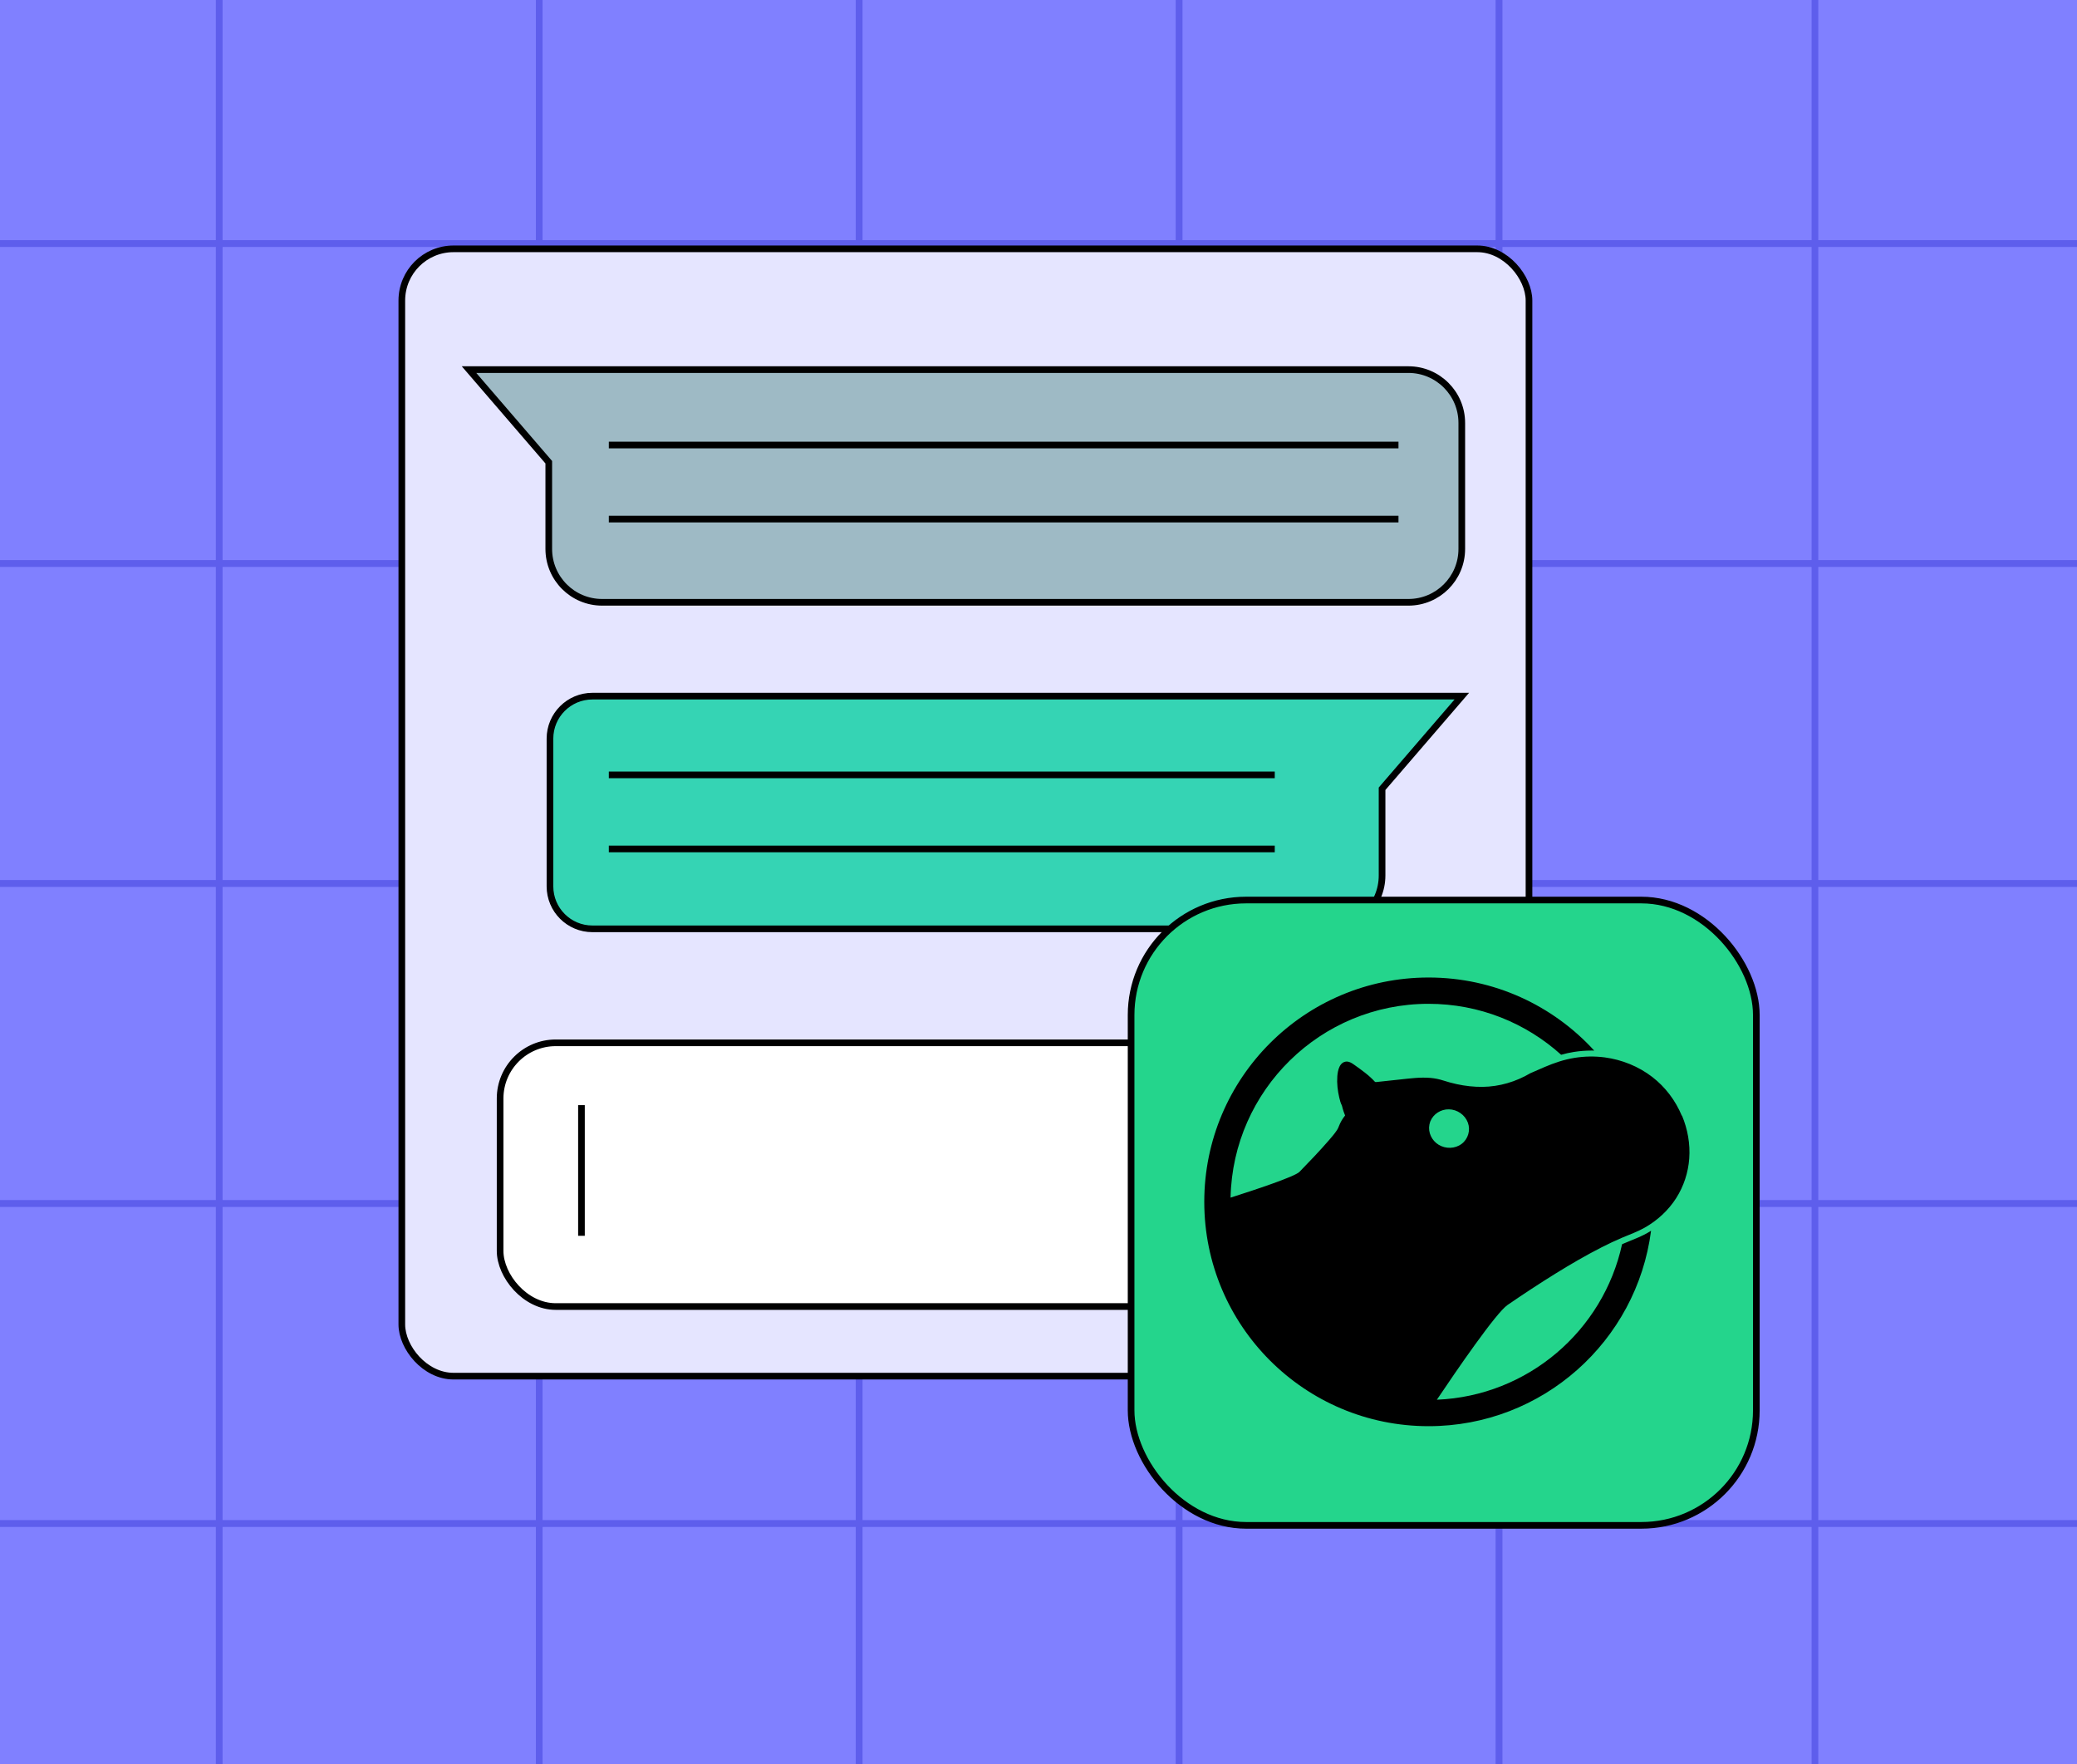 <?xml version="1.0" encoding="UTF-8"?>
<svg id="Layer_1" data-name="Layer 1" xmlns="http://www.w3.org/2000/svg" viewBox="0 0 624 530">
  <rect x="0" y="0" width="624" height="530" fill="#333333" stroke="none"/>
  <defs>
    <style>
      .cls-1, .cls-2, .cls-3, .cls-4, .cls-5, .cls-6, .cls-7, .cls-8 {
        stroke-miterlimit: 10;
      }

      .cls-1, .cls-2, .cls-3, .cls-4, .cls-5, .cls-6, .cls-8 {
        stroke-width: 2px;
      }

      .cls-1, .cls-7 {
        fill: #8080ff;
        stroke: #5e5eec;
      }

      .cls-2 {
        fill: #35d4b4;
      }

      .cls-2, .cls-3, .cls-4, .cls-5, .cls-6, .cls-8 {
        stroke: #000;
      }

      .cls-3 {
        fill: #fff;
      }

      .cls-4 {
        fill: none;
      }

      .cls-5 {
        fill: #24d58c;
      }

      .cls-6 {
        fill: #9ebac5;
      }

      .cls-8 {
        fill: #e5e5ff;
      }
    </style>
  </defs>
  <rect class="cls-7" x="24.62" y="-21.53" width="573.93" height="573.93"/>
  <g>
    <rect class="cls-1" x="-30.26" y="-22.95" width="96.13" height="96.13"/>
    <rect class="cls-1" x="65.87" y="-22.95" width="96.13" height="96.13"/>
    <rect class="cls-1" x="162" y="-22.95" width="96.13" height="96.13"/>
    <rect class="cls-1" x="258.13" y="-22.95" width="96.13" height="96.13"/>
    <rect class="cls-1" x="354.26" y="-22.95" width="96.13" height="96.13"/>
    <rect class="cls-1" x="-30.26" y="73.18" width="96.13" height="96.13"/>
    <rect class="cls-1" x="65.87" y="73.18" width="96.13" height="96.13"/>
    <rect class="cls-1" x="162" y="73.18" width="96.13" height="96.13"/>
    <rect class="cls-1" x="258.13" y="73.18" width="96.13" height="96.13"/>
    <rect class="cls-1" x="354.26" y="73.18" width="96.13" height="96.13"/>
    <rect class="cls-1" x="-30.26" y="169.3" width="96.13" height="96.13"/>
    <rect class="cls-1" x="65.87" y="169.3" width="96.13" height="96.13"/>
    <rect class="cls-1" x="162" y="169.3" width="96.13" height="96.13"/>
    <rect class="cls-1" x="258.13" y="169.3" width="96.13" height="96.13"/>
    <rect class="cls-1" x="354.26" y="169.3" width="96.13" height="96.13"/>
    <rect class="cls-1" x="-30.26" y="265.43" width="96.13" height="96.13"/>
    <rect class="cls-1" x="65.87" y="265.43" width="96.13" height="96.13"/>
    <rect class="cls-1" x="162" y="265.43" width="96.13" height="96.13"/>
    <rect class="cls-1" x="258.13" y="265.43" width="96.13" height="96.13"/>
    <rect class="cls-1" x="354.26" y="265.43" width="96.13" height="96.13"/>
    <rect class="cls-1" x="-30.26" y="361.56" width="96.13" height="96.13"/>
    <rect class="cls-1" x="65.87" y="361.56" width="96.13" height="96.13"/>
    <rect class="cls-1" x="162" y="361.56" width="96.13" height="96.13"/>
    <rect class="cls-1" x="258.13" y="361.56" width="96.13" height="96.13"/>
    <rect class="cls-1" x="354.26" y="361.56" width="96.13" height="96.13"/>
    <rect class="cls-1" x="-30.26" y="457.69" width="96.13" height="96.13"/>
    <rect class="cls-1" x="65.87" y="457.69" width="96.13" height="96.13"/>
    <rect class="cls-1" x="162" y="457.69" width="96.13" height="96.13"/>
    <rect class="cls-1" x="258.13" y="457.69" width="96.13" height="96.13"/>
    <rect class="cls-1" x="354.26" y="457.69" width="96.13" height="96.13"/>
    <rect class="cls-1" x="450.39" y="-22.95" width="96.13" height="96.13"/>
    <rect class="cls-1" x="450.39" y="73.18" width="96.13" height="96.13"/>
    <rect class="cls-1" x="450.39" y="169.3" width="96.13" height="96.13"/>
    <rect class="cls-1" x="450.39" y="265.43" width="96.13" height="96.13"/>
    <rect class="cls-1" x="450.39" y="361.56" width="96.13" height="96.13"/>
    <rect class="cls-1" x="450.39" y="457.69" width="96.13" height="96.13"/>
    <rect class="cls-1" x="545.27" y="-22.95" width="96.13" height="96.13"/>
    <rect class="cls-1" x="545.27" y="73.18" width="96.13" height="96.13"/>
    <rect class="cls-1" x="545.27" y="169.3" width="96.13" height="96.13"/>
    <rect class="cls-1" x="545.27" y="265.43" width="96.13" height="96.13"/>
    <rect class="cls-1" x="545.27" y="361.56" width="96.13" height="96.13"/>
    <rect class="cls-1" x="545.27" y="457.69" width="96.13" height="96.13"/>
  </g>
  <g>
    <rect class="cls-8" x="120.72" y="74.75" width="338.64" height="338.64" rx="15.53" ry="15.53"/>
    <path class="cls-6" d="M423.15,111.03H140.91l23.96,27.82v26.05c0,8.85,7.18,16.03,16.03,16.03h242.24c8.85,0,16.03-7.18,16.03-16.03v-37.84c0-8.85-7.18-16.03-16.03-16.03Z"/>
    <path class="cls-2" d="M390.33,209.12h8.86s39.99,0,39.99,0l-23.96,27.82v26.05c0,8.85-7.18,16.03-16.03,16.03h-221.2c-7.05,0-12.76-5.71-12.76-12.76v-44.38c0-7.05,5.71-12.76,12.76-12.76h212.34Z"/>
    <line class="cls-4" x1="182.91" y1="232.77" x2="382.98" y2="232.77"/>
    <line class="cls-4" x1="182.91" y1="255.02" x2="382.98" y2="255.02"/>
    <line class="cls-4" x1="182.91" y1="133.68" x2="420.15" y2="133.68"/>
    <line class="cls-4" x1="182.91" y1="155.93" x2="420.15" y2="155.93"/>
    <g>
      <rect class="cls-3" x="150.25" y="313.26" width="279.82" height="79.22" rx="16.72" ry="16.72"/>
      <line class="cls-4" x1="174.69" y1="331.98" x2="174.69" y2="371.23"/>
    </g>
    <g>
      <rect class="cls-5" x="339.82" y="270.37" width="187.84" height="187.84" rx="34.54" ry="34.54"/>
      <path d="M505.27,335.15c-1.9-4.56-4.94-8.6-8.87-11.63-4.13-3.18-9.11-5.19-14.28-5.88-3.02-.4-6.08-.34-9.08.14-3.14.5-6.11,1.52-9.02,2.76-1.43.61-2.84,1.25-4.27,1.86-4.34,2.56-9.25,4.02-14.31,4.09-2.62.03-5.24-.26-7.8-.82-1.35-.29-2.68-.66-3.99-1.08-1.27-.41-2.56-.67-3.9-.79-3.03-.26-6.09.15-9.1.47l-7.27.78s-.02-.02-.03-.04l-.21.02c-1.85-2.04-4.13-3.64-6.37-5.23-.64-.45-1.26-.85-2.06-.92-2.27-.02-2.81,2.68-2.94,4.43-.16,2.14.1,4.33.59,6.42.19.8.4,1.64.79,2.37,0,0,.35,1.55.96,2.99-.79.96-1.42,2.05-1.86,3.21-.15.41-.31.76-.55,1.13-.71,1.08-1.56,2.06-2.4,3.04-2.84,3.29-5.87,6.43-8.9,9.55-1.42,1.46-13.66,5.5-20.7,7.74.68-32.27,27.05-58.22,59.48-58.22,15.32,0,29.29,5.79,39.84,15.31,1.29-.37,2.53-.65,3.77-.84,1.78-.29,3.57-.43,5.34-.43.27,0,.55,0,.82.01-12.32-13.48-30.05-21.95-49.76-21.95-37.22,0-67.39,30.17-67.39,67.39s30.17,67.39,67.39,67.39c34.28,0,62.57-25.59,66.84-58.71-.36.22-.72.45-1.09.66-1.69.96-3.45,1.67-5.16,2.36-.59.24-1.14.46-1.69.7-.25.11-.51.22-.77.33-5.66,25.96-28.26,45.58-55.64,46.71,5.91-8.8,17.76-26.09,21.24-28.47,4.76-3.26,9.57-6.43,14.48-9.47,4.49-2.78,9.06-5.44,13.77-7.84,2.04-1.04,4.11-2.02,6.23-2.92,2.25-.95,4.54-1.76,6.67-2.96,3.84-2.17,7.16-5.21,9.52-8.92,2.26-3.55,3.59-7.64,3.91-11.83.33-4.41-.47-8.85-2.17-12.93ZM439.11,343.63c-1.99,1.49-4.79,1.54-6.9.25-2.05-1.25-3.23-3.68-2.77-6.05.05-.26.12-.51.21-.77-.26.7-.49,1.29.04-.12.54-1.42.31-.81.05-.11.89-2.22,3.17-3.64,5.56-3.59,2.51.04,4.83,1.65,5.7,4,.84,2.29.08,4.92-1.89,6.39Z"/>
    </g>
  </g>
</svg>